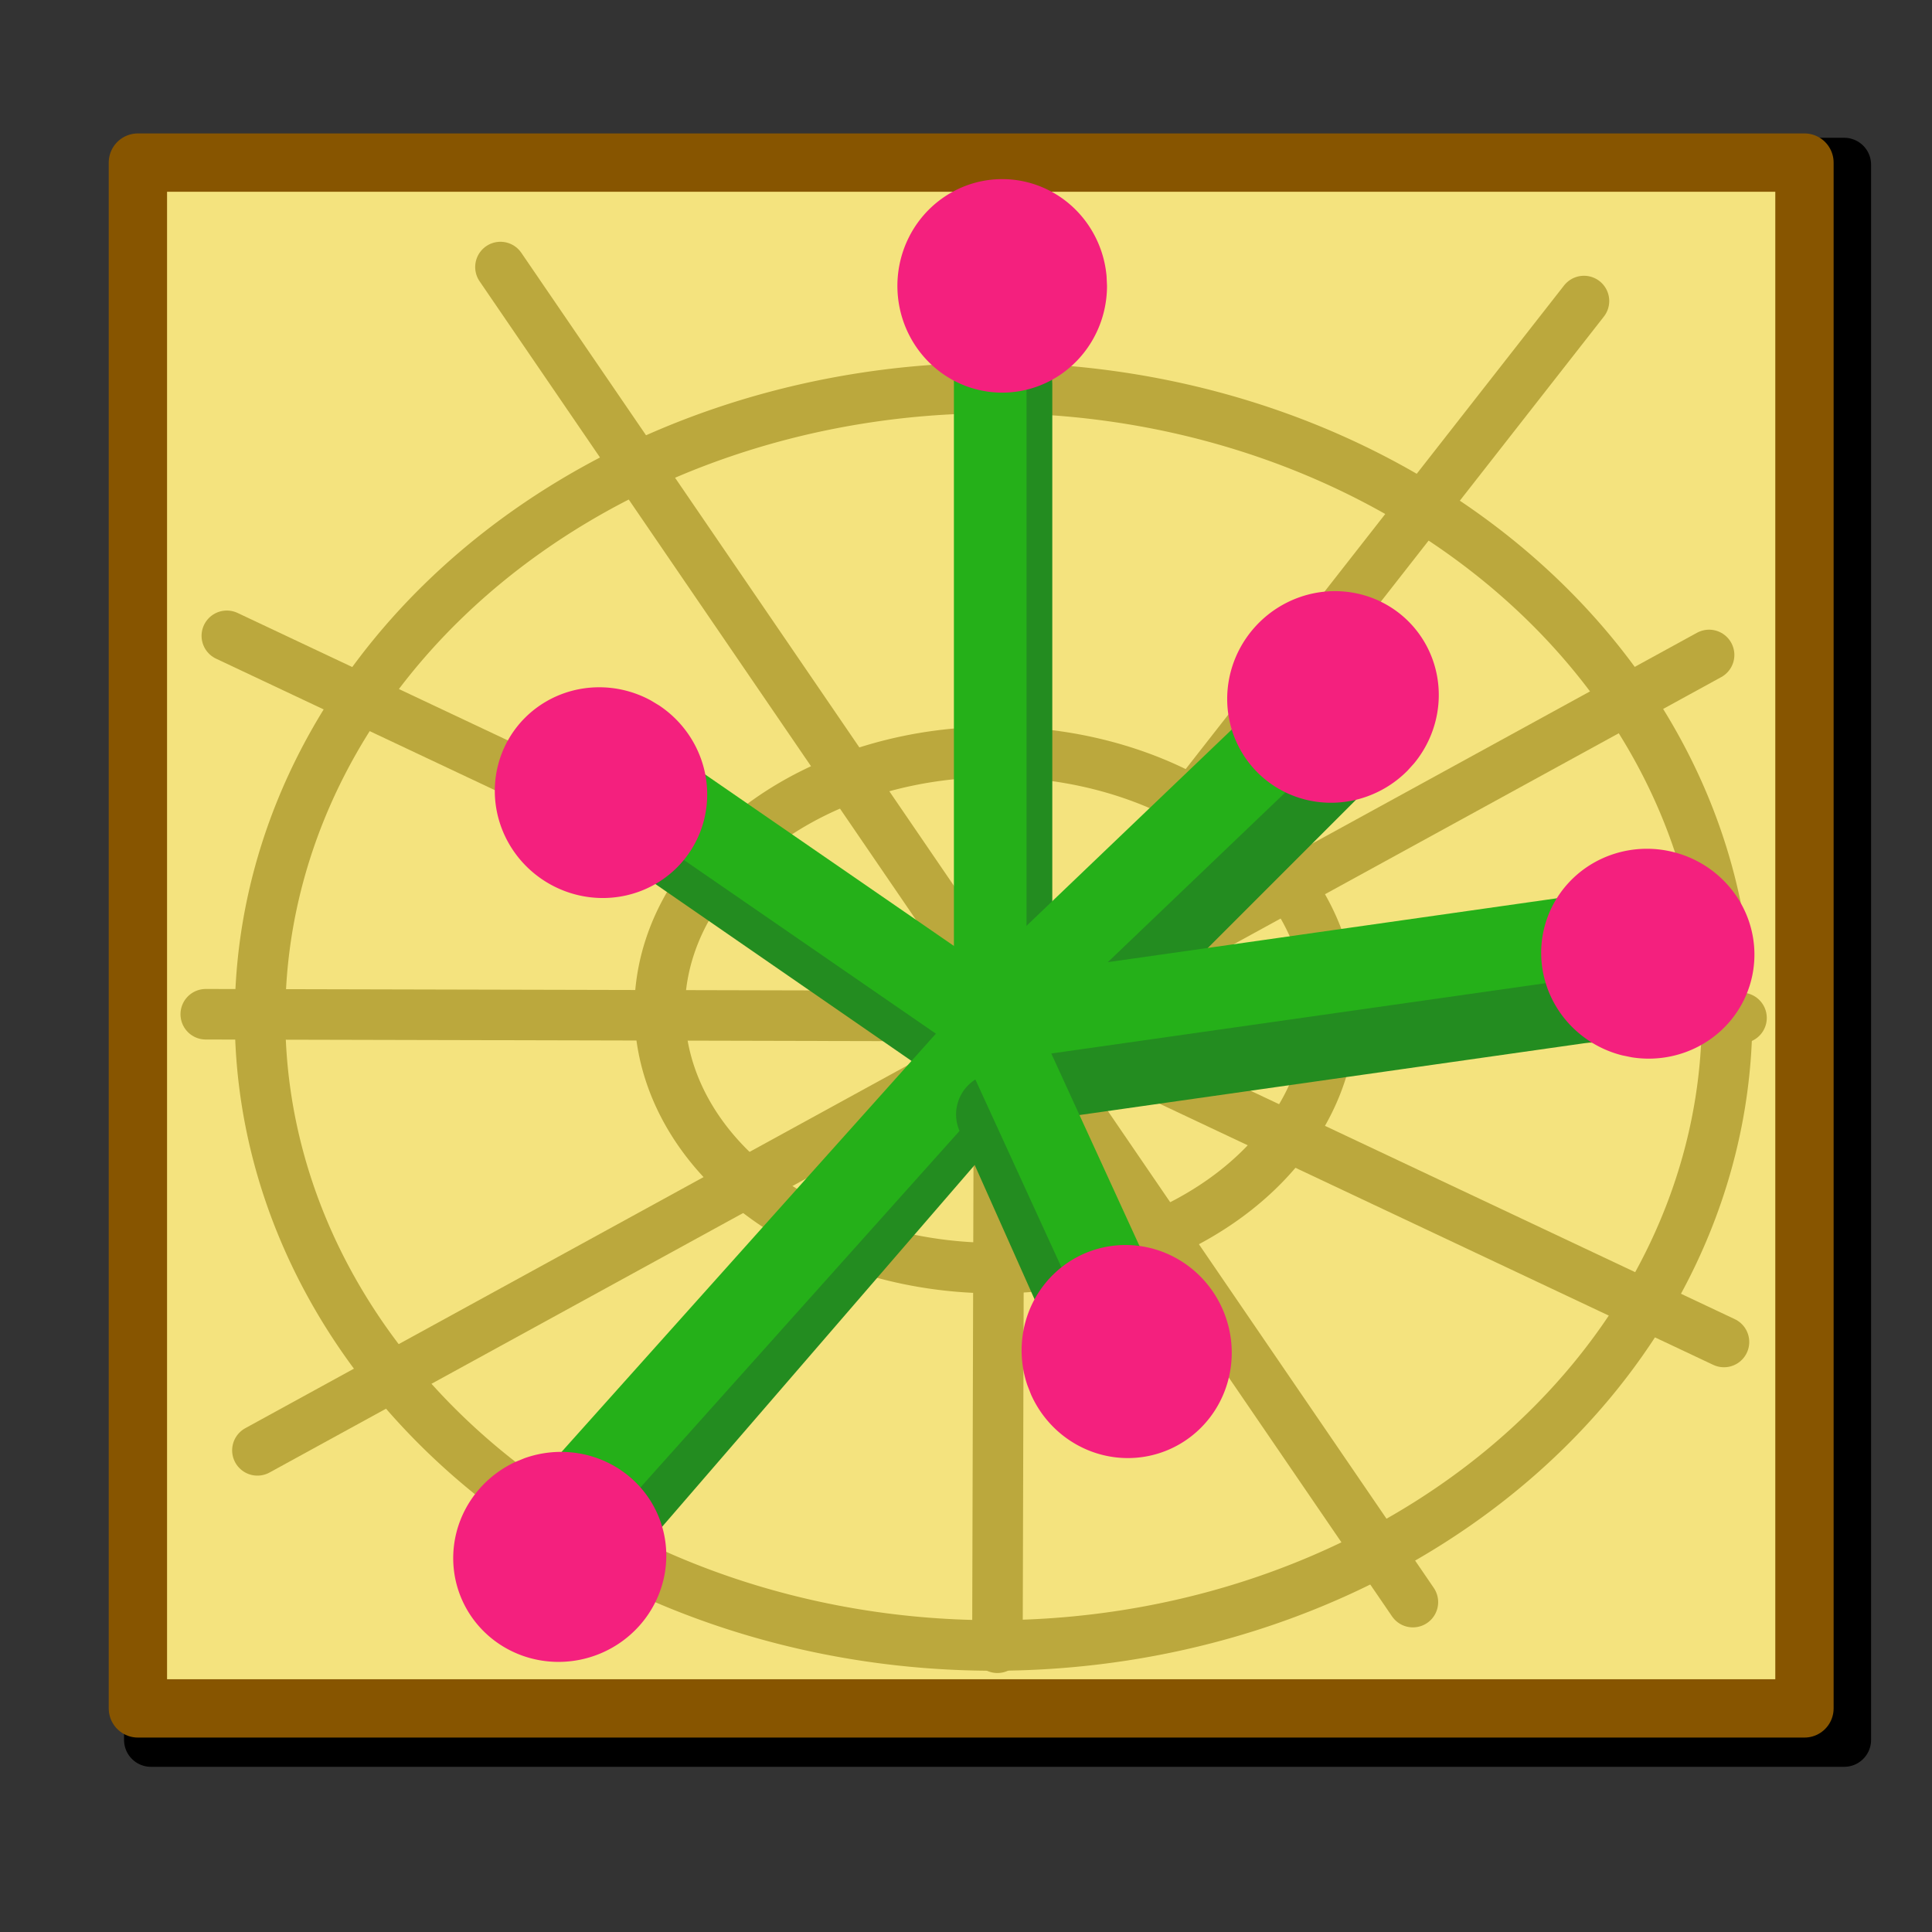 <?xml version="1.0" encoding="UTF-8" standalone="no"?>
<!-- Created with Inkscape (http://www.inkscape.org/) -->
<svg
   xmlns:dc="http://purl.org/dc/elements/1.1/"
   xmlns:cc="http://web.resource.org/cc/"
   xmlns:rdf="http://www.w3.org/1999/02/22-rdf-syntax-ns#"
   xmlns:svg="http://www.w3.org/2000/svg"
   xmlns="http://www.w3.org/2000/svg"
   xmlns:sodipodi="http://sodipodi.sourceforge.net/DTD/sodipodi-0.dtd"
   xmlns:inkscape="http://www.inkscape.org/namespaces/inkscape"
   width="64px"
   height="64px"
   id="svg2836"
   sodipodi:version="0.32"
   inkscape:version="0.44"
   sodipodi:docbase="/home/vokimon/CajitasDeArena/svn-clam/NetworkEditor/src/images"
   sodipodi:docname="polarchromapeaks.svg">
  <rect width="100%" height="100%" fill="#333333" stroke="none"/>
  <defs
     id="defs2838" />
  <sodipodi:namedview
     id="base"
     pagecolor="#ffffff"
     bordercolor="#666666"
     borderopacity="1.0"
     inkscape:pageopacity="0.0"
     inkscape:pageshadow="2"
     inkscape:zoom="7.7781746"
     inkscape:cx="42.188124"
     inkscape:cy="36.366182"
     inkscape:current-layer="layer1"
     showgrid="true"
     inkscape:document-units="px"
     inkscape:grid-bbox="true"
     inkscape:window-width="940"
     inkscape:window-height="779"
     inkscape:window-x="332"
     inkscape:window-y="0" />
  <g
     id="layer1"
     inkscape:label="Layer 1"
     inkscape:groupmode="layer">
    <rect
       style="opacity:1;color:black;fill:#f4ff5b;fill-opacity:1;fill-rule:nonzero;stroke:black;stroke-width:1.782;stroke-linecap:round;stroke-linejoin:round;marker:none;marker-start:none;marker-mid:none;marker-end:none;stroke-miterlimit:4;stroke-dasharray:none;stroke-dashoffset:0;stroke-opacity:1;visibility:visible;display:inline;overflow:visible"
       id="rect2856"
       width="56.091"
       height="52.182"
       x="5"
       y="5.455" />
    <rect
       style="opacity:1;color:black;fill:#f4e37e;fill-opacity:1;fill-rule:nonzero;stroke:#875500;stroke-width:1.932;stroke-linecap:round;stroke-linejoin:round;marker:none;marker-start:none;marker-mid:none;marker-end:none;stroke-miterlimit:4;stroke-dasharray:none;stroke-dashoffset:0;stroke-opacity:1;visibility:visible;display:inline;overflow:visible"
       id="rect2854"
       width="55.207"
       height="51.207"
       x="4.568"
       y="5.386" />
    <path
       sodipodi:type="arc"
       style="opacity:1;color:black;fill:none;fill-opacity:1;fill-rule:nonzero;stroke:#bba83d;stroke-width:1.674;stroke-linecap:round;stroke-linejoin:round;marker:none;marker-start:none;marker-mid:none;marker-end:none;stroke-miterlimit:4;stroke-dasharray:none;stroke-dashoffset:0;stroke-opacity:1;visibility:visible;display:inline;overflow:visible"
       id="path3126"
       sodipodi:cx="3.4069691"
       sodipodi:cy="18.680883"
       sodipodi:rx="11.120861"
       sodipodi:ry="8.5495634"
       d="M 14.528,18.681 A 11.121,8.55 0 1 1 14.481,17.898"
       sodipodi:start="0"
       sodipodi:end="6.1915453"
       sodipodi:open="true"
       transform="translate(29.566,14.775)" />
    <path
       sodipodi:type="arc"
       style="opacity:1;color:black;fill:none;fill-opacity:1;fill-rule:nonzero;stroke:#bba83d;stroke-width:1.674;stroke-linecap:round;stroke-linejoin:round;marker:none;marker-start:none;marker-mid:none;marker-end:none;stroke-miterlimit:4;stroke-dasharray:none;stroke-dashoffset:0;stroke-opacity:1;visibility:visible;display:inline;overflow:visible"
       id="path3124"
       sodipodi:cx="22.498852"
       sodipodi:cy="30.187439"
       sodipodi:rx="24.298759"
       sodipodi:ry="20.827509"
       d="M 46.798,30.187 A 24.299,20.828 0 1 1 46.696,28.281"
       sodipodi:start="0"
       sodipodi:end="6.1915453"
       sodipodi:open="true"
       transform="translate(10.414,3.493)" />
    <path
       style="fill:none;fill-opacity:0.75;fill-rule:evenodd;stroke:#bba83d;stroke-width:1.674;stroke-linecap:round;stroke-linejoin:miter;stroke-miterlimit:4;stroke-dasharray:none;stroke-opacity:1"
       d="M 57.109,44.455 L 7.514,21.062"
       id="path3122"
       sodipodi:nodetypes="cc"
       inkscape:transform-center-x="1.8245456"
       inkscape:transform-center-y="1.0858245" />
    <path
       style="fill:none;fill-opacity:0.75;fill-rule:evenodd;stroke:#bba83d;stroke-width:1.674;stroke-linecap:round;stroke-linejoin:miter;stroke-miterlimit:4;stroke-dasharray:none;stroke-opacity:1"
       d="M 56.616,21.696 L 8.527,48.045"
       id="path3120"
       sodipodi:nodetypes="cc"
       inkscape:transform-center-x="0.19505555"
       inkscape:transform-center-y="2.1142218" />
    <path
       style="fill:none;fill-opacity:0.75;fill-rule:evenodd;stroke:#bba83d;stroke-width:1.674;stroke-linecap:round;stroke-linejoin:miter;stroke-miterlimit:4;stroke-dasharray:none;stroke-opacity:1"
       d="M 16.578,8.846 L 46.804,53.072"
       id="path3118"
       sodipodi:nodetypes="cc"
       inkscape:transform-center-x="-2.0448069"
       inkscape:transform-center-y="-0.02530325" />
    <path
       style="fill:none;fill-opacity:0.75;fill-rule:evenodd;stroke:#bba83d;stroke-width:1.674;stroke-linecap:round;stroke-linejoin:miter;stroke-miterlimit:4;stroke-dasharray:none;stroke-opacity:1"
       d="M 18.784,53.028 L 52.471,9.972"
       id="path3116"
       sodipodi:nodetypes="cc"
       inkscape:transform-center-x="-2.3213062" />
    <path
       style="fill:none;fill-opacity:0.75;fill-rule:evenodd;stroke:#bba83d;stroke-width:1.674;stroke-linecap:round;stroke-linejoin:miter;stroke-opacity:1;stroke-miterlimit:4;stroke-dasharray:none"
       d="M 33.041,54.584 L 33.17,7.303"
       id="path3112"
       sodipodi:nodetypes="cc" />
    <path
       style="fill:none;fill-opacity:1;fill-rule:evenodd;stroke:#238c20;stroke-width:2.732;stroke-linecap:round;stroke-linejoin:miter;stroke-miterlimit:4;stroke-dasharray:none;stroke-opacity:1"
       d="M 32.781,35.931 L 19.061,51.812"
       id="path3100"
       sodipodi:nodetypes="cc"
       inkscape:transform-center-x="4.0038837"
       inkscape:transform-center-y="1.3810697" />
    <path
       style="fill:none;fill-opacity:1;fill-rule:evenodd;stroke:#238c20;stroke-width:2.405;stroke-linecap:round;stroke-linejoin:miter;stroke-miterlimit:4;stroke-dasharray:none;stroke-opacity:1"
       d="M 33.656,34.432 L 33.656,12.722"
       id="path3102"
       sodipodi:nodetypes="cc" />
    <path
       style="fill:none;fill-opacity:0.75;fill-rule:evenodd;stroke:#bba83d;stroke-width:1.674;stroke-linecap:round;stroke-linejoin:miter;stroke-miterlimit:4;stroke-dasharray:none;stroke-opacity:1"
       d="M 6.816,33.598 L 57.69,33.719"
       id="path3114"
       sodipodi:nodetypes="cc" />
    <path
       style="fill:none;fill-opacity:0.75;fill-rule:evenodd;stroke:#25b019;stroke-width:2.405;stroke-linecap:round;stroke-linejoin:miter;stroke-miterlimit:4;stroke-dasharray:none;stroke-opacity:1"
       d="M 32.802,32.382 L 32.802,10.672"
       id="path2860"
       sodipodi:nodetypes="cc" />
    <path
       style="fill:none;fill-opacity:1;fill-rule:evenodd;stroke:#238c20;stroke-width:2.732;stroke-linecap:round;stroke-linejoin:miter;stroke-miterlimit:4;stroke-dasharray:none;stroke-opacity:1"
       d="M 33.591,35.829 L 19.614,26.177"
       id="path3104"
       sodipodi:nodetypes="cc" />
    <path
       style="fill:none;fill-opacity:0.75;fill-rule:evenodd;stroke:#25b019;stroke-width:2.732;stroke-linecap:round;stroke-linejoin:miter;stroke-miterlimit:4;stroke-dasharray:none;stroke-opacity:1"
       d="M 32.738,33.779 L 21.718,26.183"
       id="path2862"
       sodipodi:nodetypes="cc" />
    <path
       style="fill:none;fill-opacity:0.75;fill-rule:evenodd;stroke:#25b019;stroke-width:2.732;stroke-linecap:round;stroke-linejoin:miter;stroke-miterlimit:4;stroke-dasharray:none;stroke-opacity:1"
       d="M 32.699,34.395 L 17.564,51.304"
       id="path2858"
       sodipodi:nodetypes="cc"
       inkscape:transform-center-x="4.0038837"
       inkscape:transform-center-y="1.3810697" />
    <path
       style="fill:none;fill-opacity:1;fill-rule:evenodd;stroke:#238c20;stroke-width:2.732;stroke-linecap:round;stroke-linejoin:miter;stroke-miterlimit:4;stroke-dasharray:none;stroke-opacity:1"
       d="M 35.205,34.278 L 45.27,24.21"
       id="path3106"
       sodipodi:nodetypes="cc"
       inkscape:transform-center-x="7.6003107"
       inkscape:transform-center-y="3.0136899" />
    <path
       style="fill:none;fill-opacity:0.75;fill-rule:evenodd;stroke:#25b019;stroke-width:2.732;stroke-linecap:round;stroke-linejoin:miter;stroke-miterlimit:4;stroke-dasharray:none;stroke-opacity:1"
       d="M 34.351,32.228 L 43.131,23.831"
       id="path2864"
       sodipodi:nodetypes="cc"
       inkscape:transform-center-x="7.6003107"
       inkscape:transform-center-y="3.0136899" />
    <path
       style="fill:none;fill-opacity:1;fill-rule:evenodd;stroke:#238c20;stroke-width:2.732;stroke-linecap:round;stroke-linejoin:miter;stroke-miterlimit:4;stroke-dasharray:none;stroke-opacity:1"
       d="M 55.305,32.777 L 34.392,35.752"
       id="path3108"
       sodipodi:nodetypes="cc" />
    <path
       style="fill:none;fill-opacity:0.75;fill-rule:evenodd;stroke:#25b019;stroke-width:2.732;stroke-linecap:round;stroke-linejoin:miter;stroke-miterlimit:4;stroke-dasharray:none;stroke-opacity:1"
       d="M 54.452,30.727 L 33.538,33.702"
       id="path2866"
       sodipodi:nodetypes="cc" />
    <path
       style="fill:none;fill-opacity:1;fill-rule:evenodd;stroke:#238c20;stroke-width:2.732;stroke-linecap:round;stroke-linejoin:miter;stroke-miterlimit:4;stroke-dasharray:none;stroke-opacity:1"
       d="M 33.037,36.916 L 36.769,45.292"
       id="path3110"
       sodipodi:nodetypes="cc" />
    <path
       style="fill:none;fill-opacity:0.75;fill-rule:evenodd;stroke:#25b019;stroke-width:2.645;stroke-linecap:round;stroke-linejoin:miter;stroke-miterlimit:4;stroke-dasharray:none;stroke-opacity:1"
       d="M 33.447,35.065 L 37.266,43.4"
       id="path2868"
       sodipodi:nodetypes="cc" />
    <path
       sodipodi:type="arc"
       style="opacity:1;color:black;fill:#f4207e;fill-opacity:1;fill-rule:nonzero;stroke:none;stroke-width:1.8;stroke-linecap:round;stroke-linejoin:round;marker:none;marker-start:none;marker-mid:none;marker-end:none;stroke-miterlimit:4;stroke-dasharray:none;stroke-dashoffset:0;stroke-opacity:1;visibility:visible;display:inline;overflow:visible"
       id="path2882"
       sodipodi:cx="9.8994951"
       sodipodi:cy="20.802204"
       sodipodi:rx="3.0855567"
       sodipodi:ry="3.0855567"
       d="M 12.985,20.802 A 3.086,3.086 0 1 1 12.972,20.52"
       sodipodi:start="0"
       sodipodi:end="6.1915453"
       sodipodi:open="true"
       transform="matrix(-0.379,-1.059,1.079,-0.386,-0.152,70.087)"
       inkscape:transform-center-x="18.069944"
       inkscape:transform-center-y="5.9803065" />
    <path
       sodipodi:type="arc"
       style="opacity:1;color:black;fill:#f4207e;fill-opacity:1;fill-rule:nonzero;stroke:none;stroke-width:1.8;stroke-linecap:round;stroke-linejoin:round;marker:none;marker-start:none;marker-mid:none;marker-end:none;stroke-miterlimit:4;stroke-dasharray:none;stroke-dashoffset:0;stroke-opacity:1;visibility:visible;display:inline;overflow:visible"
       id="path2884"
       sodipodi:cx="9.8994951"
       sodipodi:cy="20.802204"
       sodipodi:rx="3.0855567"
       sodipodi:ry="3.0855567"
       d="M 12.985,20.802 A 3.086,3.086 0 1 1 12.972,20.52"
       sodipodi:start="0"
       sodipodi:end="6.1915453"
       sodipodi:open="true"
       transform="matrix(1.125,0,0,1.146,22.063,-14.37)" />
    <path
       sodipodi:type="arc"
       style="opacity:1;color:black;fill:#f4207e;fill-opacity:1;fill-rule:nonzero;stroke:none;stroke-width:1.8;stroke-linecap:round;stroke-linejoin:round;marker:none;marker-start:none;marker-mid:none;marker-end:none;stroke-miterlimit:4;stroke-dasharray:none;stroke-dashoffset:0;stroke-opacity:1;visibility:visible;display:inline;overflow:visible"
       id="path2886"
       sodipodi:cx="9.8994951"
       sodipodi:cy="20.802204"
       sodipodi:rx="3.0855567"
       sodipodi:ry="3.0855567"
       d="M 12.985,20.802 A 3.086,3.086 0 1 1 12.972,20.52"
       sodipodi:start="0"
       sodipodi:end="6.1915453"
       sodipodi:open="true"
       transform="matrix(0.624,-0.936,0.954,0.635,-6.114,22.313)" />
    <path
       sodipodi:type="arc"
       style="opacity:1;color:black;fill:#f4207e;fill-opacity:1;fill-rule:nonzero;stroke:none;stroke-width:1.8;stroke-linecap:round;stroke-linejoin:round;marker:none;marker-start:none;marker-mid:none;marker-end:none;stroke-miterlimit:4;stroke-dasharray:none;stroke-dashoffset:0;stroke-opacity:1;visibility:visible;display:inline;overflow:visible"
       id="path2888"
       sodipodi:cx="9.8994951"
       sodipodi:cy="20.802204"
       sodipodi:rx="3.0855567"
       sodipodi:ry="3.0855567"
       d="M 12.985,20.802 A 3.086,3.086 0 1 1 12.972,20.52"
       sodipodi:start="0"
       sodipodi:end="6.1915453"
       sodipodi:open="true"
       transform="matrix(0.8,0.791,-0.806,0.815,53.005,-1.697)"
       inkscape:transform-center-x="-5.2800503"
       inkscape:transform-center-y="-9.5158273" />
    <path
       sodipodi:type="arc"
       style="opacity:1;color:black;fill:#f4207e;fill-opacity:1;fill-rule:nonzero;stroke:none;stroke-width:1.8;stroke-linecap:round;stroke-linejoin:round;marker:none;marker-start:none;marker-mid:none;marker-end:none;stroke-miterlimit:4;stroke-dasharray:none;stroke-dashoffset:0;stroke-opacity:1;visibility:visible;display:inline;overflow:visible"
       id="path2890"
       sodipodi:cx="9.8994951"
       sodipodi:cy="20.802204"
       sodipodi:rx="3.0855567"
       sodipodi:ry="3.0855567"
       d="M 12.985,20.802 A 3.086,3.086 0 1 1 12.972,20.52"
       sodipodi:start="0"
       sodipodi:end="6.1915453"
       sodipodi:open="true"
       transform="matrix(-0.275,1.091,-1.111,-0.28,80.42,26.618)" />
    <path
       sodipodi:type="arc"
       style="opacity:1;color:black;fill:#f4207e;fill-opacity:1;fill-rule:nonzero;stroke:none;stroke-width:1.8;stroke-linecap:round;stroke-linejoin:round;marker:none;marker-start:none;marker-mid:none;marker-end:none;stroke-miterlimit:4;stroke-dasharray:none;stroke-dashoffset:0;stroke-opacity:1;visibility:visible;display:inline;overflow:visible"
       id="path2892"
       sodipodi:cx="9.8994951"
       sodipodi:cy="20.802204"
       sodipodi:rx="3.0855567"
       sodipodi:ry="3.0855567"
       d="M 12.985,20.802 A 3.086,3.086 0 1 1 12.972,20.52"
       sodipodi:start="0"
       sodipodi:end="6.1915453"
       sodipodi:open="true"
       transform="matrix(-1.065,0.364,-0.371,-1.084,55.583,63.719)" />
  </g>
</svg>
